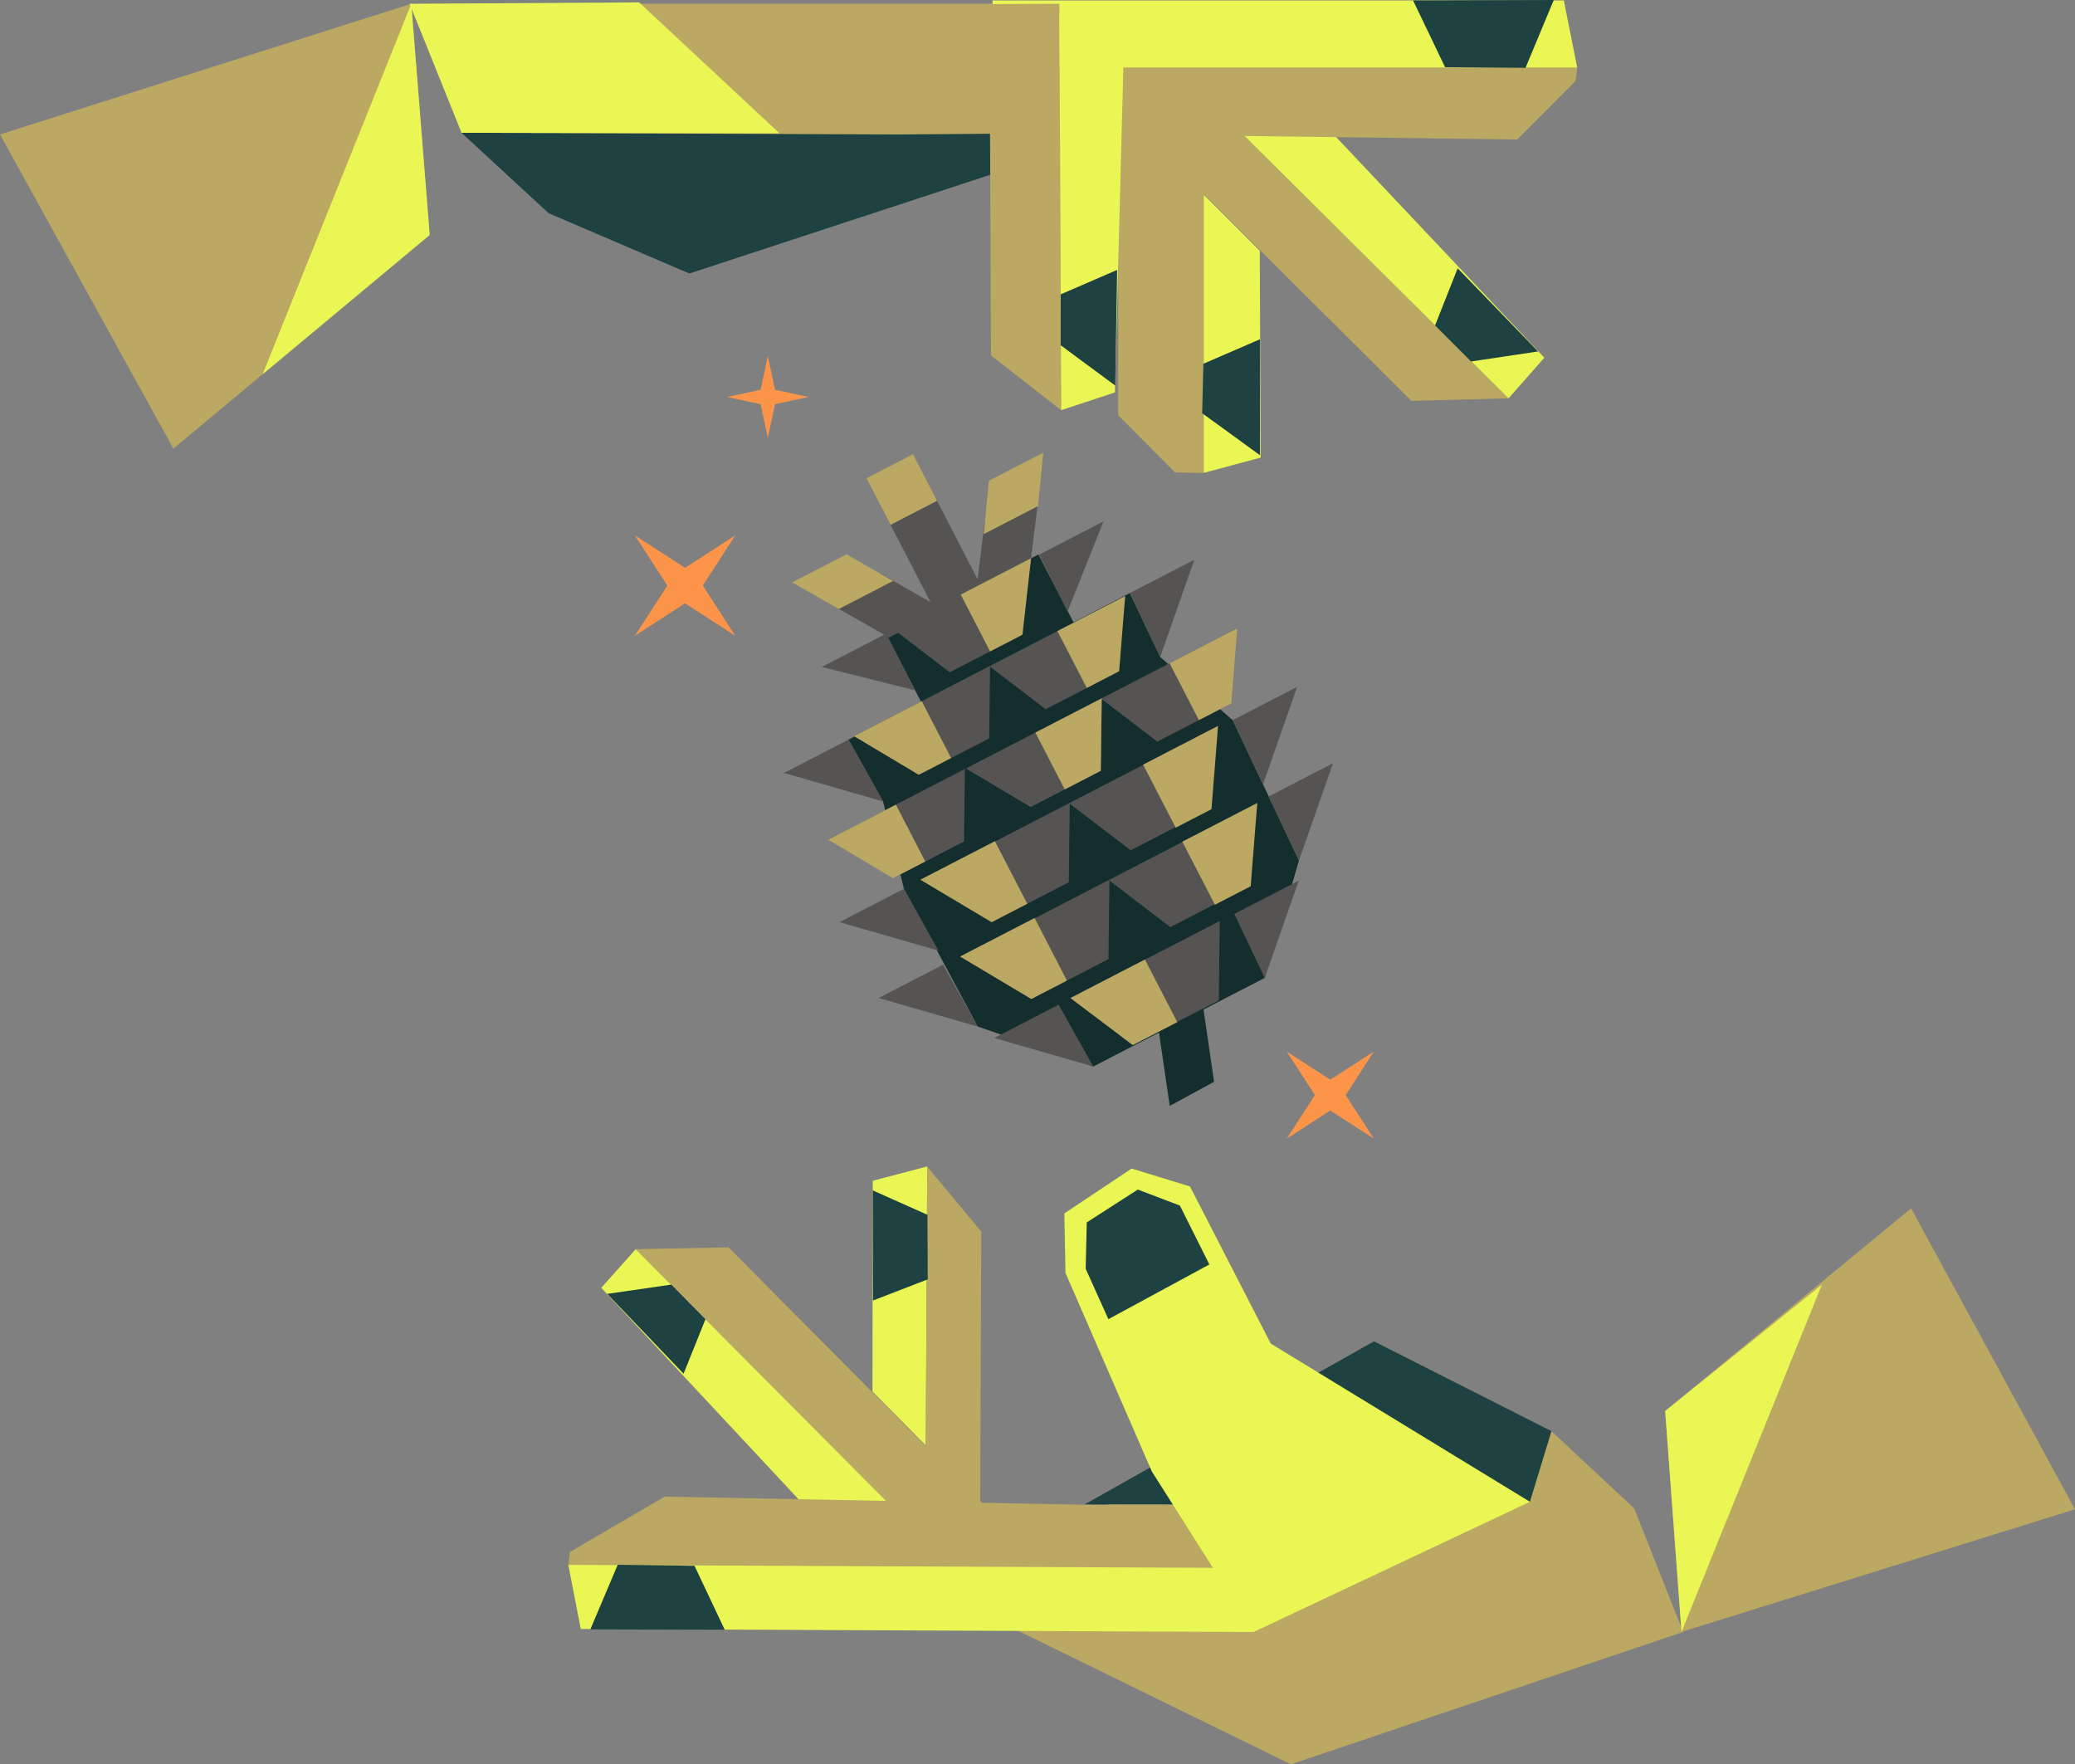 <?xml version="1.0" encoding="utf-8"?>
<!-- Generator: Adobe Illustrator 25.4.1, SVG Export Plug-In . SVG Version: 6.00 Build 0)  -->
<svg version="1.1" id="Layer_1" xmlns="http://www.w3.org/2000/svg" xmlns:xlink="http://www.w3.org/1999/xlink" x="0px" y="0px"
	 viewBox="0 0 1226.81 1043" style="enable-background:new 0 0 1226.81 1043;" xml:space="preserve">
<rect x="0" y="0" width="1226.81" height="1043" fill="#808080" stroke="none"/>
<style type="text/css">
	.st0{fill:#142E2E;}
	.st1{fill:#555452;}
	.st2{fill:#BAA863;}
	.st3{fill:none;}
	.st4{fill:#EAF654;}
	.st5{fill:#1E4141;}
	.st6{fill:#FC9549;}
</style>
<g>
	<g>
		<polygon class="st0" points="717.8,639.5 691.57,653.76 679.97,574.23 706.19,559.97 		"/>
		<g>
			
				<rect x="531.55" y="348.04" transform="matrix(0.888 -0.459 0.459 0.888 -108.101 309.379)" class="st0" width="101.69" height="58.06"/>
			<polygon class="st0" points="747.74,578.1 646.37,630.47 578.04,606.82 534.42,525.43 522.1,473.79 501.64,437.25 668,350.59 
				685.97,388.42 728.82,425.71 767.99,508.69 			"/>
			<polygon class="st1" points="557.8,360.29 525.68,376.88 488.77,355.82 520.89,339.23 			"/>
			<polygon class="st2" points="528.02,343.44 495.9,360.03 468.37,344.28 500.48,327.69 			"/>
			<polygon class="st1" points="576.72,352.64 608.84,336.05 614.41,290.92 582.29,307.51 			"/>
			<polygon class="st2" points="581.6,315.76 613.71,299.16 616.8,267.59 584.68,284.19 			"/>
			
				<rect x="539.78" y="290.16" transform="matrix(0.888 -0.459 0.459 0.888 -90.353 291.873)" class="st1" width="30.94" height="83.3"/>
			
				<rect x="517.93" y="273.99" transform="matrix(0.888 -0.459 0.459 0.888 -73.374 277.123)" class="st2" width="30.94" height="31.03"/>
			<polygon class="st1" points="767.99,508.69 788.12,451.18 750.02,470.87 			"/>
			<polygon class="st1" points="746.79,463.53 766.93,406.02 728.82,425.71 			"/>
			<polygon class="st1" points="685.97,388.42 706.1,330.91 668,350.59 			"/>
			<polygon class="st1" points="631.19,361.44 652.46,308.19 614.36,327.88 			"/>
			<polygon class="st1" points="747.74,578.1 767.88,520.59 729.77,540.28 			"/>
			<polygon class="st1" points="578.04,606.82 519.49,589.97 557.59,570.28 			"/>
			<polygon class="st1" points="554.87,561.97 496.32,545.12 534.42,525.43 			"/>
			<polygon class="st1" points="522.1,473.79 463.54,456.93 501.64,437.25 			"/>
			<polygon class="st1" points="540.93,408.07 485.86,394.27 523.96,374.58 			"/>
			<polygon class="st1" points="646.37,630.47 587.82,613.62 625.92,593.93 			"/>
			<polygon class="st1" points="633.27,589.86 721.18,544.44 720.58,591.38 669.67,617.68 			"/>
			<polygon class="st1" points="632.08,474.83 719.99,429.41 714.29,478.99 668.48,502.65 			"/>
			<polygon class="st1" points="544.58,520.03 632.49,474.62 631.89,521.56 586.47,545.02 			"/>
			<polygon class="st1" points="651,412.99 731.28,371.52 726.07,416.79 684.24,438.4 			"/>
			<polygon class="st1" points="571.1,454.27 651.38,412.8 650.83,455.66 609.35,477.09 			"/>
			<polygon class="st1" points="584.99,393.83 665.27,352.35 660.06,397.62 618.23,419.24 			"/>
			<polygon class="st1" points="528.26,372 608.54,330.53 603.33,375.8 561.5,397.41 			"/>
			<polygon class="st1" points="505.09,435.11 585.37,393.63 584.82,436.5 543.34,457.93 			"/>
			<polygon class="st1" points="490.21,496.06 570.49,454.59 569.94,497.45 528.47,518.88 			"/>
			<polygon class="st2" points="489.65,496.35 529.69,475.67 547.05,509.28 527.91,519.17 			"/>
			<polygon class="st2" points="731.51,371.4 691.48,392.08 708.84,425.69 727.98,415.8 			"/>
			<polygon class="st2" points="665.22,352.38 625.18,373.06 642.55,406.67 661.69,396.78 			"/>
			<polygon class="st2" points="609.61,329.99 568.01,351.48 585.38,385.09 604.52,375.2 			"/>
			<polygon class="st2" points="651.38,412.8 612.15,433.07 629.51,466.68 650.83,455.66 			"/>
			<polygon class="st2" points="720.14,429.12 675.85,452.01 695.11,489.29 716.29,478.34 			"/>
			<polygon class="st2" points="504.93,435.19 544.96,414.51 562.33,448.12 543.18,458.01 			"/>
			<polygon class="st2" points="544.15,520.04 588.23,497.27 607.34,534.27 586.27,545.16 			"/>
			<polygon class="st1" points="655.54,520.24 743.45,474.82 737.75,524.4 691.94,548.06 			"/>
			<polygon class="st1" points="568.04,565.44 655.95,520.03 655.35,566.97 609.93,590.43 			"/>
			<polygon class="st2" points="567.61,565.45 611.69,542.68 630.8,579.68 609.73,590.57 			"/>
			<polygon class="st2" points="632.85,589.99 676.92,567.22 696.04,604.22 669.74,617.81 			"/>
			<polygon class="st2" points="743.32,474.68 699.03,497.56 718.29,534.84 739.47,523.9 			"/>
		</g>
	</g>
	<g>
		<polygon class="st3" points="729.96,80.97 891.9,235.48 917.16,216.17 787.9,80.97 		"/>
		<polygon class="st4" points="745.31,270.52 711.64,279.55 711.64,115.02 744.82,148.2 		"/>
		<polygon class="st2" points="694.8,279.31 661.13,245.52 661.13,82.31 465.02,80.47 272.87,78.49 276.83,47.79 376.87,2.23 
			711.64,2.23 711.64,279.55 		"/>
		<polygon class="st2" points="891.9,235.48 834.46,236.97 598.73,2.23 657.16,2.23 		"/>
		<polygon class="st4" points="913.07,211.46 891.9,235.48 657.16,2.23 715.6,2.23 		"/>
		<polygon class="st5" points="909.36,207.75 869.74,213.69 848.45,192.4 861.82,158.6 		"/>
		<polygon class="st5" points="744.91,269.08 710.77,244.27 711.47,215.05 744.9,200.57 		"/>
		<polygon class="st2" points="931.59,47.83 897.05,82.46 586.84,78.49 586.84,0.25 932.51,39.87 		"/>
		<polygon class="st4" points="586.84,0.25 924.59,0.25 932.51,39.87 586.84,39.87 		"/>
		<polygon class="st5" points="661.13,78.49 407.57,161.69 324.37,126.03 272.87,78.49 531.38,79.48 		"/>
		<polygon class="st5" points="918.64,0 901.93,40.11 854.39,39.74 835.45,0.25 		"/>
		<polygon class="st2" points="254.05,138.91 243.16,2.23 0,79.48 102.51,265.19 		"/>
		<polygon class="st4" points="155.3,221.21 243.16,2.23 254.05,138.91 		"/>
		<polygon class="st4" points="272.87,78.49 242.17,2.23 377.86,1.41 460.89,78.83 		"/>
		<polygon class="st2" points="627.4,242.49 585.9,210.1 585.03,2.43 626.35,2.23 		"/>
		<polygon class="st4" points="659.17,231.98 627.4,242.49 626.35,7.64 665.05,5.56 		"/>
		<polygon class="st5" points="659.36,227.93 627.14,204.12 627.14,174.01 660.49,159.56 		"/>
	</g>
	<g>
		<polygon class="st2" points="966.2,891.71 995.12,964.71 763.26,1043 598.77,962.5 562.28,911.66 		"/>
		<polygon class="st3" points="529.66,886.9 375.83,738.47 351.6,756.78 474.33,886.6 		"/>
		<path class="st4" d="M621.6,770.59"/>
		<polygon class="st4" points="516.01,698 548.22,689.55 547.35,854.49 515.83,822.62 		"/>
		<polygon class="st2" points="548.39,689.87 580.19,728.09 579.48,889.64 652.15,889.95 917.27,846.03 966.2,891.71 866.47,963.99 
			546.74,962.2 548.22,689.55 		"/>
		<polygon class="st2" points="375.83,738.47 430.7,737.36 654.58,962.81 598.77,962.5 		"/>
		<polygon class="st4" points="355.48,761.3 375.83,738.47 598.77,962.5 542.96,962.18 		"/>
		<polygon class="st5" points="359.01,764.87 396.88,759.4 417.1,779.85 404.15,812.06 		"/>
		<polygon class="st2" points="336.92,917.48 392.98,884.72 666.34,890.03 665.92,964.76 336,925.08 		"/>
		<polygon class="st4" points="741.16,964.76 343.36,962.96 336,925.08 741.37,926.93 		"/>
		<polygon class="st5" points="641.38,889.28 812.35,792.93 917.27,846.03 904.55,887.78 719.32,889.38 		"/>
		<polygon class="st5" points="349.03,963.23 365.21,925.01 410.61,925.62 428.49,963.44 		"/>
		<polygon class="st2" points="984.5,834.11 994.17,964.71 1226.81,892.22 1129.9,714.31 		"/>
		<polygon class="st4" points="1077.15,759.42 994.17,964.71 984.5,834.11 		"/>
		<polygon class="st4" points="904.55,887.78 741.16,964.76 681.01,869.87 629.94,752.47 629.27,717.31 669.07,690.78 
			703.56,701.39 751.32,794.26 		"/>
		<polygon class="st5" points="655.31,779.83 641.88,749.98 642.54,722.62 672.72,703.21 697.59,712.67 715.01,747.49 		"/>
	</g>
	<polygon class="st5" points="516.01,703.71 548.35,718.14 548.51,756.29 516.13,768.8 	"/>
	<polygon class="st6" points="405.04,335.68 434.71,316.5 415.53,346.17 434.71,375.84 405.04,356.66 375.37,375.84 394.55,346.17 
		375.37,316.5 	"/>
	<polygon class="st6" points="458.23,230.41 478.07,234.67 458.23,238.93 453.97,258.78 449.71,238.93 429.86,234.67 449.71,230.41 
		453.97,210.57 	"/>
	<polygon class="st6" points="795.61,647.37 812.25,673.11 786.51,656.47 760.77,673.11 777.41,647.37 760.77,621.63 786.51,638.27 
		812.25,621.63 	"/>
</g>
</svg>
